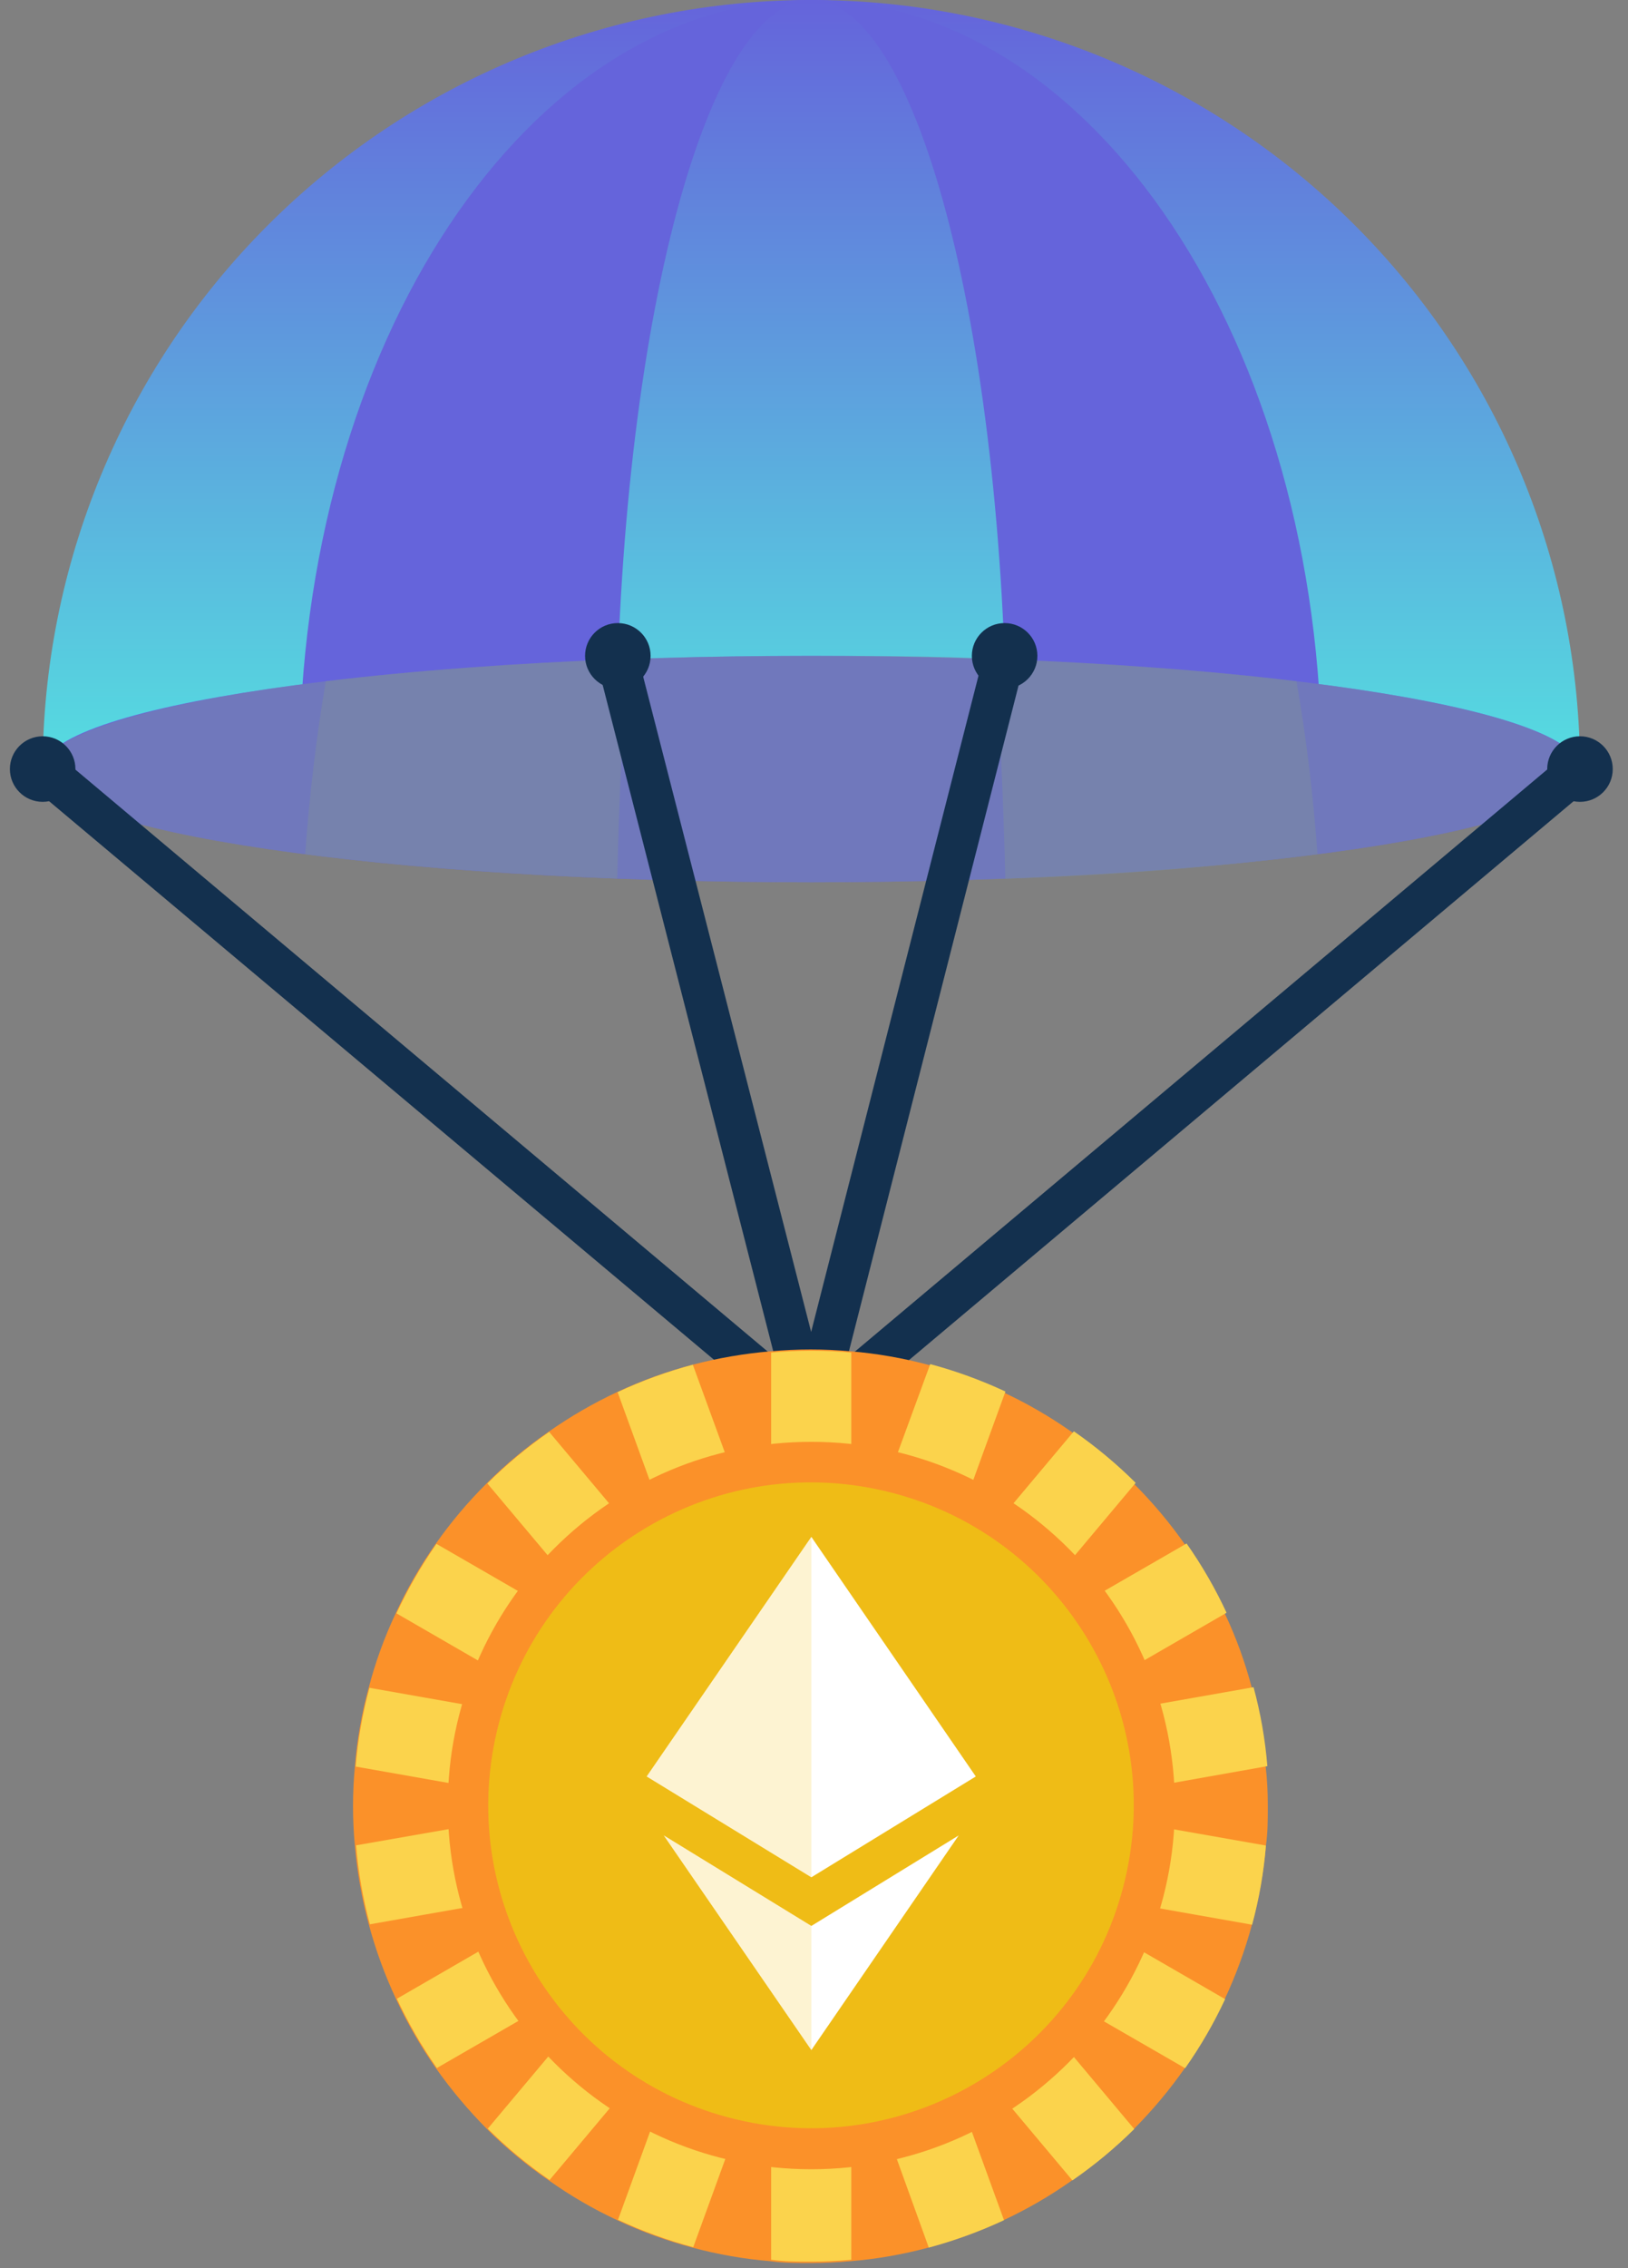 <svg width="79" height="110" viewBox="0 0 79 110" fill="none" xmlns="http://www.w3.org/2000/svg">
<rect x="0" y="0" width="79" height="110" fill="#808080" stroke="none"/>
<path d="M76.67 37.3C76.67 27.407 72.74 17.92 65.745 10.925C58.75 3.93 49.263 0 39.37 0C29.478 0 19.99 3.93 12.995 10.925C6 17.92 2.07 27.407 2.07 37.3H76.67Z" fill="url(#paint0_linear_2_12893)"/>
<path d="M64.14 37.3C64.14 16.7 53.04 0 39.34 0C25.64 0 14.53 16.7 14.53 37.3H64.14Z" fill="#6564DB"/>
<path d="M48.851 37.3C48.851 16.7 44.601 0 39.371 0C34.141 0 29.891 16.7 29.891 37.3H48.851Z" fill="url(#paint1_linear_2_12893)"/>
<path d="M39.37 42.79C59.971 42.79 76.67 40.332 76.67 37.3C76.67 34.268 59.971 31.81 39.37 31.81C18.77 31.81 2.07 34.268 2.07 37.3C2.07 40.332 18.77 42.79 39.37 42.79Z" fill="#6564DB"/>
<g style="mix-blend-mode:multiply" opacity="0.5">
<path d="M76.67 37.3C76.67 38.95 71.74 40.42 63.93 41.43C59.64 41.98 54.47 42.43 48.78 42.62C45.78 42.72 42.62 42.79 39.37 42.79C36.12 42.79 32.96 42.72 29.95 42.61C24.26 42.39 19.1 41.98 14.81 41.43C7 40.43 2.07 38.95 2.07 37.3C2.07 35.65 7.44 34.05 15.83 33.04C20.03 32.53 25 32.16 30.44 31.96C33.3 31.86 36.29 31.81 39.37 31.81C42.45 31.81 45.44 31.81 48.29 31.96C53.74 32.16 58.7 32.53 62.91 33.04C71.3 34.05 76.67 35.6 76.67 37.3Z" fill="#7B8C9D"/>
</g>
<g style="mix-blend-mode:multiply" opacity="0.5">
<path d="M30.441 31.96C30.201 35.35 30.03 38.96 29.951 42.61C24.261 42.39 19.101 41.98 14.81 41.43C15.017 38.537 15.351 35.74 15.81 33.04C20.03 32.53 25 32.16 30.441 31.96Z" fill="#7B8C9D"/>
<path d="M63.931 41.43C59.641 41.98 54.471 42.43 48.781 42.62C48.701 38.92 48.531 35.35 48.291 31.96C53.741 32.16 58.701 32.53 62.911 33.04C63.384 35.74 63.724 38.537 63.931 41.43Z" fill="#7B8C9D"/>
</g>
<path d="M39.371 69.6C39.134 69.599 38.905 69.518 38.721 69.37L1.431 38.06C1.319 37.98 1.226 37.877 1.156 37.759C1.085 37.641 1.04 37.51 1.023 37.373C1.006 37.237 1.017 37.099 1.056 36.967C1.095 36.835 1.16 36.712 1.249 36.607C1.337 36.502 1.446 36.416 1.569 36.354C1.691 36.293 1.826 36.257 1.963 36.25C2.1 36.243 2.237 36.264 2.366 36.312C2.495 36.36 2.612 36.434 2.711 36.53L39.371 67.33L76.021 36.53C76.121 36.445 76.237 36.381 76.363 36.341C76.488 36.301 76.62 36.287 76.751 36.298C76.882 36.309 77.009 36.346 77.126 36.406C77.242 36.467 77.346 36.55 77.431 36.65C77.516 36.75 77.58 36.867 77.619 36.992C77.659 37.117 77.674 37.249 77.663 37.38C77.652 37.511 77.615 37.638 77.555 37.755C77.494 37.872 77.411 37.975 77.311 38.06L40.011 69.41C39.825 69.545 39.6 69.612 39.371 69.6Z" fill="#13304E"/>
<path d="M39.371 69.6C39.144 69.607 38.921 69.537 38.739 69.4C38.557 69.264 38.428 69.07 38.371 68.85L28.981 32.19C28.915 31.933 28.953 31.66 29.088 31.431C29.223 31.202 29.444 31.036 29.701 30.97C29.958 30.904 30.231 30.942 30.46 31.077C30.689 31.212 30.855 31.433 30.921 31.69L39.361 64.6L47.781 31.6C47.846 31.343 48.01 31.122 48.238 30.986C48.466 30.85 48.739 30.81 48.996 30.875C49.253 30.94 49.474 31.104 49.61 31.332C49.746 31.56 49.786 31.833 49.721 32.09L40.341 68.89C40.284 69.11 40.154 69.304 39.973 69.44C39.791 69.577 39.568 69.647 39.341 69.64L39.371 69.6Z" fill="#13304E"/>
<path d="M2.07 38.89C2.949 38.89 3.66 38.178 3.66 37.3C3.66 36.422 2.949 35.71 2.07 35.71C1.192 35.71 0.48 36.422 0.48 37.3C0.48 38.178 1.192 38.89 2.07 38.89Z" fill="#13304E"/>
<path d="M76.67 38.89C77.548 38.89 78.26 38.178 78.26 37.3C78.26 36.422 77.548 35.71 76.67 35.71C75.792 35.71 75.08 36.422 75.08 37.3C75.08 38.178 75.792 38.89 76.67 38.89Z" fill="#13304E"/>
<path d="M29.981 33.4C30.859 33.4 31.571 32.688 31.571 31.81C31.571 30.932 30.859 30.22 29.981 30.22C29.102 30.22 28.391 30.932 28.391 31.81C28.391 32.688 29.102 33.4 29.981 33.4Z" fill="#13304E"/>
<path d="M48.75 33.4C49.628 33.4 50.34 32.688 50.34 31.81C50.34 30.932 49.628 30.22 48.75 30.22C47.872 30.22 47.16 30.932 47.16 31.81C47.16 32.688 47.872 33.4 48.75 33.4Z" fill="#13304E"/>
<path d="M61.521 87.6C61.521 88.25 61.521 88.88 61.431 89.51C61.206 92.091 60.529 94.613 59.431 96.96C58.885 98.132 58.236 99.253 57.491 100.31C56.753 101.362 55.927 102.349 55.021 103.26C54.096 104.177 53.092 105.01 52.021 105.75C50.974 106.491 49.863 107.137 48.701 107.68C47.525 108.228 46.304 108.673 45.051 109.01C43.813 109.343 42.548 109.564 41.271 109.67C40.604 109.73 39.954 109.76 39.321 109.76C38.671 109.76 38.021 109.76 37.381 109.67C36.104 109.564 34.839 109.343 33.601 109.01C32.347 108.676 31.125 108.231 29.951 107.68C28.788 107.139 27.677 106.493 26.631 105.75C25.558 105.013 24.553 104.179 23.631 103.26C22.728 102.35 21.901 101.367 21.161 100.32C20.418 99.258 19.769 98.134 19.221 96.96C18.124 94.616 17.447 92.098 17.221 89.52C17.161 88.893 17.131 88.253 17.131 87.6C17.131 86.947 17.161 86.307 17.221 85.68C17.326 84.389 17.55 83.11 17.891 81.86C18.215 80.619 18.654 79.41 19.201 78.25C20.284 75.904 21.778 73.771 23.611 71.95C24.533 71.028 25.537 70.191 26.611 69.45C28.732 67.956 31.102 66.852 33.611 66.19C34.85 65.865 36.114 65.648 37.391 65.54C38.685 65.42 39.987 65.42 41.281 65.54C43.857 65.756 46.374 66.434 48.711 67.54C49.873 68.083 50.984 68.729 52.031 69.47C53.102 70.213 54.106 71.05 55.031 71.97C56.858 73.796 58.351 75.928 59.441 78.27C59.988 79.43 60.427 80.639 60.751 81.88C61.091 83.133 61.316 84.415 61.421 85.71C61.491 86.29 61.521 86.92 61.521 87.6Z" fill="#FB9129"/>
<path d="M50.56 87.6L61.43 89.51C61.325 90.808 61.101 92.093 60.76 93.35L49.88 91.43L59.45 96.96C58.904 98.132 58.255 99.253 57.51 100.31L47.94 94.79L55.04 103.26C54.115 104.177 53.111 105.01 52.04 105.75L44.94 97.29L48.72 107.68C47.544 108.228 46.323 108.674 45.07 109.01L41.31 98.6V109.6C40.643 109.66 39.993 109.69 39.36 109.69C38.71 109.69 38.06 109.69 37.42 109.6V98.6L33.64 108.99C32.386 108.656 31.164 108.211 29.99 107.66L33.77 97.27L26.67 105.73C25.596 104.993 24.592 104.159 23.67 103.24L30.78 94.77L21.2 100.3C20.457 99.238 19.808 98.114 19.26 96.94L28.83 91.41L17.95 93.33C17.609 92.077 17.385 90.794 17.28 89.5L28.14 87.6L17.26 85.68C17.365 84.389 17.589 83.11 17.93 81.86L28.81 83.78L19.24 78.25C19.788 77.073 20.437 75.945 21.18 74.88L30.76 80.41L23.65 71.95C24.572 71.028 25.576 70.191 26.65 69.45L33.75 77.91L29.97 67.52C31.144 66.969 32.366 66.524 33.62 66.19L37.42 76.6V65.6C38.714 65.48 40.016 65.48 41.31 65.6V76.6L45.14 66.16C46.393 66.496 47.614 66.942 48.79 67.49L45.01 77.88L52.11 69.42C53.181 70.163 54.185 71 55.11 71.92L48.01 80.38L57.58 74.86C58.325 75.92 58.974 77.045 59.52 78.22L49.95 83.75L60.83 81.83C61.17 83.083 61.394 84.365 61.5 85.66L50.56 87.6Z" fill="#FBD34C"/>
<path d="M39.37 105.21C49.113 105.21 57.011 97.312 57.011 87.57C57.011 77.828 49.113 69.93 39.37 69.93C29.628 69.93 21.73 77.828 21.73 87.57C21.73 97.312 29.628 105.21 39.37 105.21Z" fill="#FB9129"/>
<path d="M54.595 91.156C56.582 82.739 51.369 74.305 42.951 72.318C34.534 70.331 26.1 75.544 24.113 83.962C22.126 92.379 27.339 100.814 35.757 102.8C44.174 104.787 52.609 99.574 54.595 91.156Z" fill="#EFBC16"/>
<path d="M39.371 91.05L47.351 86.16L39.371 74.54L31.381 86.16L39.371 91.05Z" fill="white"/>
<path d="M39.371 93.41L32.211 89.02L39.371 99.43L46.521 89.02L39.371 93.41Z" fill="white"/>
<path opacity="0.25" d="M39.371 74.54V91.05L31.381 86.16L39.371 74.54Z" fill="#FBD34C"/>
<path opacity="0.25" d="M39.371 93.41V99.43L32.211 89.02L39.371 93.41Z" fill="#FBD34C"/>
<defs>
<linearGradient id="paint0_linear_2_12893" x1="39.37" y1="0" x2="39.37" y2="37.3" gradientUnits="userSpaceOnUse">
<stop stop-color="#6564DB"/>
<stop offset="1" stop-color="#55DDE0"/>
</linearGradient>
<linearGradient id="paint1_linear_2_12893" x1="39.371" y1="0" x2="39.371" y2="37.3" gradientUnits="userSpaceOnUse">
<stop stop-color="#6564DB"/>
<stop offset="1" stop-color="#55DDE0"/>
</linearGradient>
</defs>
</svg>
